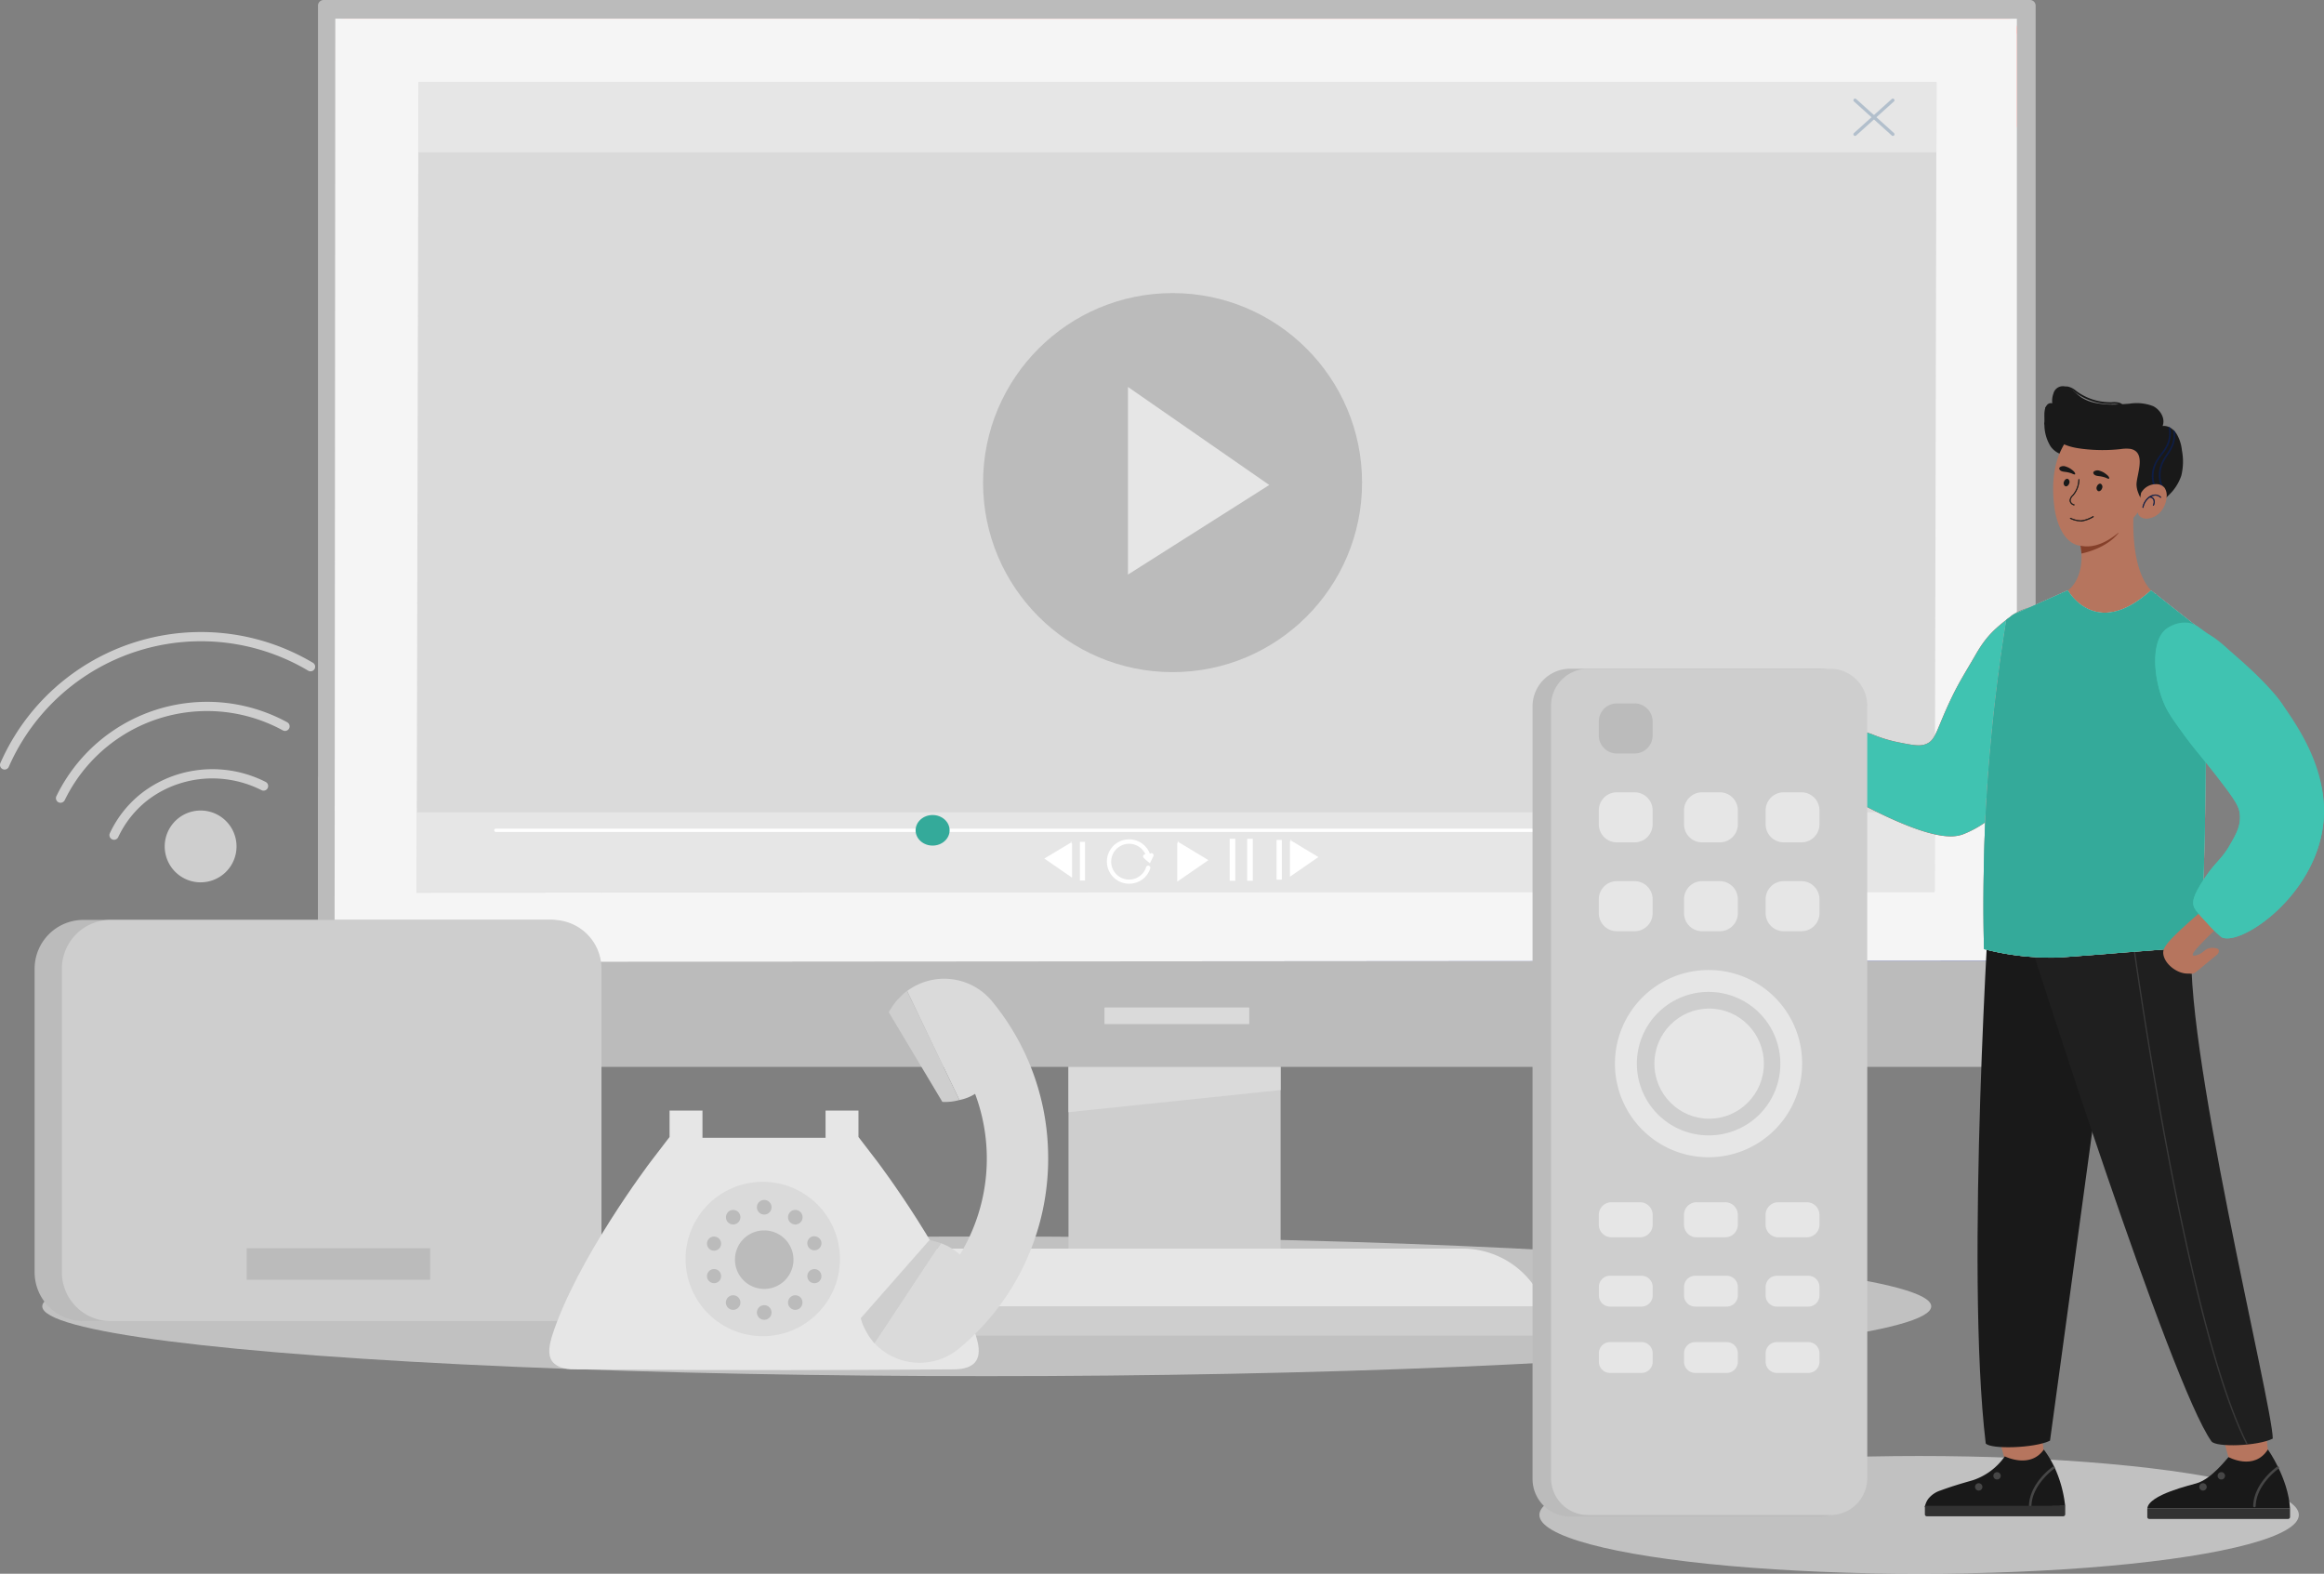 <svg xmlns="http://www.w3.org/2000/svg" xmlns:xlink="http://www.w3.org/1999/xlink" width="548.355" height="371.295" viewBox="0 0 548.355 371.295"><rect x="0" y="0" width="548.355" height="371.295" fill="#808080" stroke="none"/><defs><linearGradient id="linear-gradient" x1=".503" x2=".497" y1="-.061" y2="1.17" gradientUnits="objectBoundingBox"><stop offset="0" stop-color="#fff"/><stop offset="1" stop-color="#2925a1"/></linearGradient><linearGradient xlink:href="#linear-gradient" id="linear-gradient-2" x1=".451" x2=".572" y1=".014" y2="1.068"/><linearGradient id="linear-gradient-3" x1="3.758" x2="4.313" y1=".256" y2="1.476" gradientUnits="objectBoundingBox"><stop offset="0" stop-color="#fff"/><stop offset=".161" stop-color="#fefdfc"/><stop offset=".291" stop-color="#f9f5f2"/><stop offset=".41" stop-color="#f2e9e1"/><stop offset=".524" stop-color="#e8d7c9"/><stop offset=".633" stop-color="#dbc0aa"/><stop offset=".738" stop-color="#cba484"/><stop offset=".841" stop-color="#b88256"/><stop offset=".939" stop-color="#a35c24"/><stop offset="1" stop-color="#944200"/></linearGradient></defs><g id="home-banner"><g id="shadow" fill="#f5f5f5" transform="translate(9.972 291.721)"><ellipse id="Ellipse_261" cx="222.855" cy="16.474" data-name="Ellipse 261" opacity=".56" rx="222.855" ry="16.474"/><ellipse id="Ellipse_263" cx="89.599" cy="13.894" data-name="Ellipse 263" opacity=".56" rx="89.599" ry="13.894" transform="translate(353.251 51.786)"/></g><g id="icon_wi-fi" transform="translate(0 149.118)"><g id="Group_2355" data-name="Group 2355" transform="translate(25.819 32.353)"><path id="Path_9260" fill="#cecece" d="M492.854 2288.085a1.021 1.021 0 0 1-.466-.109 1.092 1.092 0 0 1-.528-1.445 25.992 25.992 0 0 1 7.367-9.341 27.051 27.051 0 0 1 8.486-4.476 27.746 27.746 0 0 1 20.888 1.71 1.088 1.088 0 1 1-.979 1.943 25.754 25.754 0 0 0-10.149-2.72 25.281 25.281 0 0 0-9.108 1.15 24.572 24.572 0 0 0-7.787 4.1 23.975 23.975 0 0 0-6.745 8.564 1.092 1.092 0 0 1-.979.624Z" data-name="Path 9260" transform="translate(-491.76 -2271.429)"/></g><g id="Group_2356" data-name="Group 2356" transform="translate(13.201 16.458)"><path id="Path_9261" fill="#cecece" d="M411.67 2192.973a1.085 1.085 0 0 1-.979-1.57 39.513 39.513 0 0 1 54.459-17.422 1.088 1.088 0 1 1-1.041 1.911 37.325 37.325 0 0 0-51.444 16.444 1.137 1.137 0 0 1-.995.637Z" data-name="Path 9261" transform="translate(-410.579 -2169.156)"/></g><g id="Group_2357" data-name="Group 2357"><path id="Path_9262" fill="#cecece" d="M326.719 2095.7a1.09 1.09 0 0 1-.995-1.523 51.7 51.7 0 0 1 73.746-23.67 1.087 1.087 0 1 1-1.119 1.865 49.529 49.529 0 0 0-70.638 22.676 1.084 1.084 0 0 1-.994.652Z" data-name="Path 9262" transform="translate(-325.637 -2063.262)"/></g><g id="Group_2358" fill="#cecece" data-name="Group 2358" transform="translate(36.857 40.134)"><circle id="Ellipse_264" cx="7.771" cy="7.771" r="7.771" data-name="Ellipse 264" transform="rotate(-26.975 14.697 3.525)"/><path id="Path_9263" d="M584.055 2351.117a8.472 8.472 0 1 1 8.066-11.117 8.465 8.465 0 0 1-8.066 11.113Zm-.016-15.542a6.672 6.672 0 0 0-2.191.358 7.065 7.065 0 0 0-4.507 8.921 7.072 7.072 0 1 0 6.7-9.279Z" data-name="Path 9263" transform="translate(-573.592 -2332.202)"/></g></g><g id="computer" transform="translate(75.03)"><g id="Group_2362" data-name="Group 2362"><g id="Group_2360" data-name="Group 2360" transform="translate(114.668 219.762)"><path id="Rectangle_419" fill="#cecece" d="M0 0h50.045v74.819H0z" data-name="Rectangle 419" transform="translate(62.416)"/><g id="Group_2359" data-name="Group 2359" transform="translate(0 74.819)"><path id="Path_9264" fill="#e6e6e6" d="M1572.458 2999.2a20.52 20.52 0 0 0-19.458 14h173.836a20.541 20.541 0 0 0-19.458-14Z" data-name="Path 9264" transform="translate(-1551.943 -2999.199)"/><path id="Path_9265" fill="#cecece" d="M1546.2 3093.716h175.965a20.4 20.4 0 0 0-1.2-6.916H1547.4a20.339 20.339 0 0 0-1.2 6.916Z" data-name="Path 9265" transform="translate(-1546.2 -3073.185)"/></g><path id="Path_9266" fill="#dadada" d="M1947.8 2723v10.74l50.045-5.222V2723Z" data-name="Path 9266" transform="translate(-1885.384 -2691.108)"/></g><g id="Group_2361" data-name="Group 2361"><path id="Path_9267" fill="#bbb" d="M1212.364 1355.454H809.737a1.337 1.337 0 0 1-1.337-1.337v-248.981a1.337 1.337 0 0 1 1.337-1.337h402.612a1.336 1.336 0 0 1 1.337 1.337v248.981a1.323 1.323 0 0 1-1.322 1.337Z" data-name="Path 9267" transform="translate(-808.4 -1103.8)"/><path id="Path_9268" fill="#bbb" d="M1212.48 2346.823H809.79a1.287 1.287 0 0 1-1.29-1.29v-66.643a1.287 1.287 0 0 1 1.29-1.29h402.69a1.287 1.287 0 0 1 1.29 1.29v66.644a1.286 1.286 0 0 1-1.29 1.289Z" data-name="Path 9268" transform="translate(-808.484 -2095.169)"/><path id="Path_9269" fill="#3f5ba7" d="M835.2 1352.506v-218.379a1.927 1.927 0 0 1 1.927-1.927h392.619a1.927 1.927 0 0 1 1.927 1.927v218.379a1.927 1.927 0 0 1-1.927 1.927H837.112a1.913 1.913 0 0 1-1.912-1.927Z" data-name="Path 9269" transform="translate(-831.035 -1127.786)"/><path id="Path_9270" fill="url(#linear-gradient)" d="M835.2 1352.506v-218.379a1.927 1.927 0 0 1 1.927-1.927h392.619a1.927 1.927 0 0 1 1.927 1.927v218.379a1.927 1.927 0 0 1-1.927 1.927H837.112a1.913 1.913 0 0 1-1.912-1.927Z" data-name="Path 9270" opacity=".5" transform="translate(-831.035 -1127.786)"/><path id="Path_9271" fill="#fe8982" d="M1229.475 1132.3H837.447a2.355 2.355 0 0 0-2.347 2.347v23.235h396.722v-23.235a2.335 2.335 0 0 0-2.347-2.347Z" data-name="Path 9271" transform="translate(-830.95 -1127.871)"/><path id="Path_9272" fill="#fe6b63" d="M1229.475 1132.3H837.447a2.355 2.355 0 0 0-2.347 2.347v1.15h396.722v-1.15a2.335 2.335 0 0 0-2.347-2.347Z" data-name="Path 9272" transform="translate(-830.95 -1127.871)"/><path id="Path_9273" fill="#dadada" d="M2036.421 2637.032h-33.866a.156.156 0 0 1-.155-.156v-3.621a.156.156 0 0 1 .155-.156h33.866a.156.156 0 0 1 .155.156v3.621a.167.167 0 0 1-.155.156Z" data-name="Path 9273" transform="translate(-1816.83 -2395.417)"/><path id="Path_9274" fill="url(#linear-gradient-2)" d="M1231.473 1358.526c-11.05-7.289-25.24-9.387-38.186-6.481-13.692 3.062-25.939 11.392-34.829 22.256-7.6 9.279-12.822 20.235-19.412 30.26s-15.091 19.505-26.437 23.437c-14.858 5.144-31.814-.544-43.7-10.848-8.937-7.74-15.713-17.92-25.411-24.7a47.577 47.577 0 0 0-48.832-2.72c-27.478 14.92-34.845 53.744-62.307 68.7-16.49 8.983-37.363 7.071-54.163-1.337-10.289-5.16-19.925-12.729-31.395-13.724a30.617 30.617 0 0 0-11.8 1.368v50.185c9.931-5.875 22.474-7.414 34.006-5.471 14.64 2.471 27.975 9.854 40.362 18.044 10.786 7.134 22.023 15.293 34.954 15.511 18.075.311 32.514-14.9 41.963-30.322s17.158-32.964 32.109-43.129a47.971 47.971 0 0 1 47.807-2.953c18.106 9.263 28.519 29.219 45.9 39.787 15.2 9.263 35.855 9.916 50.5-.218 11.47-7.942 18.075-21 26.779-31.892s22.256-20.469 35.731-16.816a27.881 27.881 0 0 1 6.357 2.689v-81.626Z" data-name="Path 9274" opacity=".33" transform="translate(-830.866 -1312.398)"/></g></g><g id="Group_2368" data-name="Group 2368" transform="translate(3.917 4.398)"><g id="Group_2364" data-name="Group 2364"><path id="Path_9275" fill="#f5f5f5" d="M1230.555 1354.349q-198.485.14-396.955.3.093-111.272.171-222.544 198.392 0 396.768.016v222.233Z" data-name="Path 9275" transform="translate(-833.6 -1132.1)"/><g id="Group_2363" data-name="Group 2363" transform="translate(19.35 14.982)"><path id="Path_9276" fill="#dadada" d="M958.1 1419.743q179.089-.187 358.194-.389.21-95.419.435-190.854H958.535Z" data-name="Path 9276" transform="translate(-958.1 -1228.5)"/></g></g><path id="Path_9277" fill="#e6e6e6" d="M1316.06 2355.7H958.333a.239.239 0 0 1-.233-.233v-18.433a.239.239 0 0 1 .233-.233h357.727a.239.239 0 0 1 .233.233v18.433a.239.239 0 0 1-.233.233Z" data-name="Path 9277" transform="translate(-938.75 -2149.567)"/><path id="Rectangle_420" fill="#e6e6e6" d="M0 0h358.194v16.583H0z" data-name="Rectangle 420" transform="translate(19.785 14.967)"/><g id="Group_2365" data-name="Group 2365" transform="translate(358.378 18.865)"><path id="Path_9278" fill="#b2bfcc" d="M3148.795 1262.282a.421.421 0 0 1-.264-.093l-8.921-8.035a.385.385 0 0 1 .513-.575l8.921 8.035a.39.39 0 0 1 .031.544.319.319 0 0 1-.28.124Z" data-name="Path 9278" transform="translate(-3139.482 -1253.483)"/></g><g id="Group_2366" data-name="Group 2366" transform="translate(358.378 18.865)"><path id="Path_9279" fill="#b2bfcc" d="M3139.874 1262.282a.423.423 0 0 1-.3-.125.39.39 0 0 1 .031-.544l8.921-8.035a.385.385 0 1 1 .513.575l-8.921 8.035a.353.353 0 0 1-.244.094Z" data-name="Path 9279" transform="translate(-3139.482 -1253.483)"/></g><g id="Group_2367" data-name="Group 2367" transform="translate(37.674 191.103)"><path id="Path_9280" fill="#fff" d="M1394.9 2362.477h-318.512a.389.389 0 0 1 0-.778H1394.9a.389.389 0 0 1 0 .778Z" data-name="Path 9280" transform="translate(-1076 -2361.699)"/></g><ellipse id="Ellipse_265" cx="4.01" cy="3.606" fill="#34aa9a" data-name="Ellipse 265" rx="4.01" ry="3.606" transform="translate(137.095 187.886)"/></g><g id="Group_2369" data-name="Group 2369" transform="translate(156.926 69.146)"><circle id="Ellipse_266" cx="44.714" cy="44.714" r="44.714" fill="#bbb" data-name="Ellipse 266"/><path id="Path_9282" fill="#e6e6e6" d="M2038.1 1735.463V1691.2l33.337 23.126Z" data-name="Path 9282" transform="translate(-2003.908 -1669.053)"/></g><g id="Group_2378" data-name="Group 2378" transform="translate(171.38 197.879)"><g id="Group_2374" data-name="Group 2374" transform="translate(14.765 .14)"><g id="Group_2371" data-name="Group 2371"><g id="Group_2370" data-name="Group 2370"><path id="Path_9284" fill="#fff" d="M2011.337 2388.375a5.238 5.238 0 1 1 5.207-5.828.467.467 0 0 1-.109.373.475.475 0 0 1-.342.187.507.507 0 0 1-.56-.436 4.224 4.224 0 1 0-.171 1.788.512.512 0 0 1 .637-.327.519.519 0 0 1 .3.249.482.482 0 0 1 .031.388 5.26 5.26 0 0 1-1.881 2.611 5.4 5.4 0 0 1-3.112.995Z" data-name="Path 9284" transform="translate(-2006.1 -2377.9)"/></g></g><g id="Group_2373" data-name="Group 2373" transform="translate(8.543 3.252)"><g id="Group_2372" fill="#fff" data-name="Group 2372"><path id="Path_9285" d="m2064.255 2402.3-.187-.171c-.917-.808-.933-.839-.948-.855a.194.194 0 0 1 .047-.264.211.211 0 0 1 .249.031c.047.047.42.373.715.637l.435-.886a.188.188 0 1 1 .342.155Z" data-name="Path 9285" transform="translate(-2062.773 -2400.393)"/><path id="Path_9286" d="m2062.656 2401.23-.5-.435a11.767 11.767 0 0 1-1.01-.917.53.53 0 0 1-.078-.373.582.582 0 0 1 .218-.326.5.5 0 0 1 .653.078c.031.031.171.155.388.358l.249-.513a.474.474 0 0 1 .3-.249.488.488 0 0 1 .388.031.513.513 0 0 1 .233.668Z" data-name="Path 9286" transform="translate(-2061.065 -2398.825)"/></g></g></g><path id="Path_9287" fill="#fff" d="m2112.9 2380.9 7.351 4.445-7.351 5.067v-9.092l.4-.42Z" data-name="Path 9287" transform="translate(-2081.536 -2380.294)"/><g id="Group_2375" fill="#fff" data-name="Group 2375" transform="translate(43.735)"><path id="Rectangle_421" d="M0 0h1.321v9.916H0z" data-name="Rectangle 421" transform="translate(4.134)"/><path id="Rectangle_422" d="M0 0h1.321v9.916H0z" data-name="Rectangle 422"/></g><g id="Group_2376" fill="#fff" data-name="Group 2376" transform="translate(54.801 .28)"><path id="Path_9288" d="m2284 2378.8 6.714 4.041-6.714 4.632v-8.3l.373-.373Z" data-name="Path 9288" transform="translate(-2280.845 -2378.8)"/><path id="Rectangle_423" d="M0 0h1.243v9.372H0z" data-name="Rectangle 423"/></g><g id="Group_2377" fill="#fff" data-name="Group 2377" transform="translate(0 .732)"><path id="Path_9289" d="m1917.643 2381.8-6.543 3.932 6.543 4.507v-8.082l-.373-.358Z" data-name="Path 9289" transform="translate(-1911.1 -2381.787)"/><path id="Rectangle_424" d="M0 0h1.212v9.123H0z" data-name="Rectangle 424" transform="rotate(180 4.804 4.561)"/></g></g></g><g id="router" transform="translate(8.169 217.027)"><path id="Path_9290" fill="#bbb" d="M499.66 2594.85H389.716a11.521 11.521 0 0 1-11.517-11.517v-71.617a11.521 11.521 0 0 1 11.517-11.516H499.66a11.521 11.521 0 0 1 11.517 11.516v71.617a11.531 11.531 0 0 1-11.517 11.517Z" data-name="Path 9290" transform="translate(-378.2 -2500.2)"/><path id="Path_9291" fill="#cecece" d="M535.4 2594.85H431.116a11.521 11.521 0 0 1-11.517-11.517v-71.617a11.521 11.521 0 0 1 11.517-11.516H535.4a11.521 11.521 0 0 1 11.516 11.516v71.617a11.521 11.521 0 0 1-11.516 11.517Z" data-name="Path 9291" transform="translate(-413.166 -2500.2)"/><path id="Rectangle_425" fill="#bbb" d="M0 0h43.284v7.429H0z" data-name="Rectangle 425" transform="translate(50.045 77.461)"/></g><g id="man_and_remote_controller" transform="translate(361.607 91.134)"><g id="Group_2460" data-name="Group 2460" transform="translate(56.453)"><g id="Group_2422" data-name="Group 2422" transform="translate(36.114 117.469)"><g id="Group_2421" data-name="Group 2421" transform="translate(.001)"><g id="Group_2415" data-name="Group 2415"><g id="Group_2412" data-name="Group 2412" transform="translate(14.221 119.144)"><path id="Path_9329" fill="#b6755e" d="m3339.4 3212.6 4.491 16.023a5.678 5.678 0 0 0 5.176 2.223c2.937-.4 4.149-3.73 4.149-3.73l-1.8-14.516Z" data-name="Path 9329" transform="translate(-3339.399 -3212.6)"/></g><g id="Group_2413" data-name="Group 2413" transform="translate(0 133.38)"><path id="Path_9330" fill="#191919" d="m3247.9 3317.674.047-.186a4.677 4.677 0 0 1 .715-1.6 5.977 5.977 0 0 1 2.953-2.036c3.435-1.275 6.59-2.1 7.693-2.44a14.918 14.918 0 0 0 7.32-5.409 1.636 1.636 0 0 1 .156-.186s5.906 2.984 9.138-1.554c.016-.016.031-.047.047-.062a.5.5 0 0 1 .077.109 23.06 23.06 0 0 1 2.393 3.979l.093.187a29.155 29.155 0 0 1 2.471 9.014v.031c-2.658.016-5.315.047-7.973.063h-.575q-12.286.093-24.556.2Z" data-name="Path 9330" transform="translate(-3247.899 -3304.2)"/><path id="Path_9331" fill="#464646" d="M3406.2 3339.584a.3.3 0 0 1-.3-.3c.14-5.393 5.393-9.124 5.626-9.279a.291.291 0 1 1 .326.481c-.047.031-5.238 3.715-5.362 8.812a.292.292 0 0 1-.29.286Z" data-name="Path 9331" transform="translate(-3381.344 -3325.954)"/><path id="Path_9332" fill="#464646" d="M3353.641 3339.37a.87.87 0 1 1-.871-.87.869.869 0 0 1 .871.87Z" data-name="Path 9332" transform="translate(-3335.736 -3333.168)"/><path id="Path_9333" fill="#464646" d="M3325.84 3356.17a.87.87 0 1 1-.87-.87.889.889 0 0 1 .87.87Z" data-name="Path 9333" transform="translate(-3312.257 -3347.358)"/></g><g id="Group_2414" data-name="Group 2414" transform="translate(12.431)"><path id="Path_9334" fill="#191919" d="M3361.085 2459.4c-7.475-.684-30.167-13.4-30.167-13.4s-6.014 90.967-1.1 131.935c1.135 1.43 11.61 1.135 15.169-.653Z" data-name="Path 9334" transform="translate(-3327.886 -2446)"/></g></g><g id="Group_2420" data-name="Group 2420" transform="translate(25.598 12.185)"><g id="Group_2416" data-name="Group 2416" transform="translate(41.606 106.959)"><path id="Path_9335" fill="#b6755e" d="m3680.3 3212.6 4.43 16.023s3.808 2.891 4.818 2.736c1.321-.2 4.507-4.321 4.507-4.321l-1.725-14.438Z" data-name="Path 9335" transform="translate(-3680.3 -3212.6)"/></g><g id="Group_2418" data-name="Group 2418"><path id="Path_9336" fill="#1f1f1f" d="M3412.6 2528.393s32.327 101.706 42.041 115.29c1.135 1.43 10.9 1.119 14.454-.668 0-7.864-21.836-95.676-18.976-118.538-.358-.731-37.519 3.916-37.519 3.916Z" data-name="Path 9336" transform="translate(-3412.6 -2524.399)"/><g id="Group_2417" data-name="Group 2417" transform="translate(23.372 1.07)"><path id="Path_9337" fill="#393939" d="M3589.983 2650.12a.093.093 0 0 0 .062-.016.137.137 0 0 0 .062-.2c-7.553-14.858-14.454-46.284-18.9-70.031-4.818-25.738-7.9-48.242-7.926-48.46a.15.15 0 0 0-.3.047c.031.218 3.109 22.738 7.927 48.475 4.444 23.763 11.345 55.22 18.914 70.109a.289.289 0 0 0 .161.076Z" data-name="Path 9337" transform="translate(-3562.984 -2531.284)"/></g></g><g id="Group_2419" data-name="Group 2419" transform="translate(26.903 121.18)"><path id="Path_9338" fill="#191919" d="M3619.363 3318.025c-.435-7.243-5.222-13.91-5.222-13.926-3.264 5.129-9.294 1.787-9.294 1.8-.373.342-4.025 5.191-7.553 6.186-.995.342-11.408 2.673-11.594 5.953h33.663Z" data-name="Path 9338" transform="translate(-3585.699 -3304.1)"/><path id="Path_9339" fill="#464646" d="M3746.695 3339.584a.3.3 0 0 1-.3-.3c.14-5.393 5.393-9.124 5.626-9.279a.291.291 0 1 1 .326.481c-.047.031-5.237 3.715-5.362 8.812a.293.293 0 0 1-.29.286Z" data-name="Path 9339" transform="translate(-3721.424 -3325.938)"/><path id="Path_9340" fill="#464646" d="M3694.14 3339.37a.87.87 0 1 1-.871-.87.869.869 0 0 1 .871.87Z" data-name="Path 9340" transform="translate(-3675.816 -3333.153)"/><path id="Path_9341" fill="#464646" d="M3666.341 3356.17a.871.871 0 1 1-.871-.87.879.879 0 0 1 .871.87Z" data-name="Path 9341" transform="translate(-3652.337 -3347.343)"/></g></g></g><path id="Path_9342" fill="#323232" d="M3586.066 3396.171h32.734a.484.484 0 0 0 .482-.482v-1.99H3585.6v1.99a.481.481 0 0 0 .466.482Z" data-name="Path 9342" transform="translate(-3533.114 -3246.409)"/><path id="Path_9343" fill="#323232" d="M3248.361 3392.071h32.172a.484.484 0 0 0 .482-.482v-1.99H3247.9v1.99a.462.462 0 0 0 .461.482Z" data-name="Path 9343" transform="translate(-3247.894 -3242.946)"/></g><path id="Path_9344" fill="#b6755e" d="M3047.051 2208.19c-1.554-.2-3.093-.388-4.647-.591a7.6 7.6 0 0 0-1.383 2.036c-.249.544-1.834 3.994.047 6.263 1.632 1.958 4.616 1.539 4.849 1.492q.56-4.59 1.134-9.2Z" data-name="Path 9344" transform="translate(-3036.333 -2127.182)"/><g id="Group_2423" data-name="Group 2423" transform="translate(8.621 51.991)"><path id="Path_9345" fill="#e14444" d="M3071 2063.9a154.657 154.657 0 0 0 15.044 8.673c14.889 7.46 19.3 6.559 21.355 5.875a24.67 24.67 0 0 0 7.072-4.2 28.246 28.246 0 0 0 5.688-6.31 86.6 86.6 0 0 0 4.228-7.942c1.243-2.564.684-1.772 1.538-3.5-.4-1.414-.046.388-.482-1.772-.311-1.508.45 2.611-.388-1.865-1.213-6.434-.513-20.438-.7-28.162a12.154 12.154 0 0 0-3.746 1.166 8 8 0 0 0-1.787 1.088c-3.668 2.844-5.7 4.491-8.315 9.03-2.316 4.025-3.777 6.232-5.595 9.978-3.823 7.911-3.73 10.274-6.248 11.19-1.43.529-3.046.218-6.279-.42a33.108 33.108 0 0 1-6.31-1.912 31.334 31.334 0 0 0-13.49-1.741c-.2 2.145-.482 4.383-.854 6.714-.231 1.402-.483 2.77-.731 4.11Z" data-name="Path 9345" transform="translate(-3071 -2024.7)"/></g><g id="Group_2424" data-name="Group 2424" transform="translate(8.621 51.991)"><path id="Path_9346" fill="#40c3b1" d="M3071 2063.9a154.657 154.657 0 0 0 15.044 8.673c14.889 7.46 19.3 6.559 21.355 5.875a24.67 24.67 0 0 0 7.072-4.2 28.246 28.246 0 0 0 5.688-6.31 86.6 86.6 0 0 0 4.228-7.942c1.243-2.564.684-1.772 1.538-3.5-.4-1.414-.046.388-.482-1.772-.311-1.508.45 2.611-.388-1.865-1.213-6.434-.513-20.438-.7-28.162a12.154 12.154 0 0 0-3.746 1.166 8 8 0 0 0-1.787 1.088c-3.668 2.844-5.7 4.491-8.315 9.03-2.316 4.025-3.777 6.232-5.595 9.978-3.823 7.911-3.73 10.274-6.248 11.19-1.43.529-3.046.218-6.279-.42a33.108 33.108 0 0 1-6.31-1.912 31.334 31.334 0 0 0-13.49-1.741c-.2 2.145-.482 4.383-.854 6.714-.231 1.402-.483 2.77-.731 4.11Z" data-name="Path 9346" transform="translate(-3071 -2024.7)"/></g><g id="Group_2443" data-name="Group 2443" transform="translate(64.317)"><path id="Path_9347" fill="#191919" d="M3429.446 1722.652a8.857 8.857 0 0 0-.047.917v.5a9.883 9.883 0 0 0 1.461 5.222 5.019 5.019 0 0 0 2.083 1.694 20.219 20.219 0 0 0 5.191 1.041l-1.57-2.456-1.477-2.316-.544-.855-.326-.513-2.456-3.854-.529-.839-.964-1.492c-.093.171-.186.357-.28.544a3.133 3.133 0 0 0-.155.4 12.761 12.761 0 0 0-.387 2.007Z" data-name="Path 9347" transform="translate(-3429.394 -1715.111)"/><g id="Group_2425" data-name="Group 2425" transform="translate(4.839 26.86)"><path id="Path_9348" fill="#b6755e" d="M3460.5 1884.572c1.725 2.129-.14 18.106 2 18.619 7.693 1.881 20.407-17.329 20.2-17.423-5.533-3.124-6.17-12.9-6.046-18.572.062-2.5.264-4.2.264-4.2s-.793.544-2.005 1.368c-.839.575-1.865 1.274-2.953 2.02-3.652 2.5-8.02 5.518-8.175 5.657.062.249.124.5.186.73.078.342.156.668.2.995a16.033 16.033 0 0 1 .218 1.818c.4 6.035-2.989 9.016-3.889 8.988Z" data-name="Path 9348" transform="translate(-3460.5 -1863)"/><path id="Path_9349" fill="#85402a" d="M3482.6 1915.561a1.215 1.215 0 0 0 .249.031 16.156 16.156 0 0 1 .218 1.818c2.207-.466 6.4-1.834 8.812-4.911a.342.342 0 0 1-.093.015c-.839.171-6.916 1.274-9.139 1.678v.4a9.414 9.414 0 0 1-.047.969Z" data-name="Path 9349" transform="translate(-3479.165 -1904.807)"/></g><g id="Group_2435" data-name="Group 2435" transform="translate(2.069 8.426)"><path id="Path_9350" fill="#b6755e" d="M3442.941 1764.3s.792 8.33 5.937 9.263a1.2 1.2 0 0 0 .249.031c.047 0 .093.016.14.016 3.093.59 6.124-.886 8.8-3.093a30.261 30.261 0 0 0 3.544-3.512c.357-.419.715-.839 1.041-1.259.435-.56.855-1.1 1.244-1.632.124-.171.233-.326.342-.482.062-.078.124-.171.187-.249.2-.28.389-.56.56-.824.109-.171.217-.326.326-.482a43.71 43.71 0 0 0 1.305-2.114c.109-.187.187-.326.249-.42a.556.556 0 0 0 .078-.155s.016-.124.031-.373a19.758 19.758 0 0 0-.249-4.087c-.047-.249-.078-.5-.14-.746-.684-3.31-2.456-7.289-6.978-8.983-.171-.062-.326-.124-.5-.171a14.658 14.658 0 0 0-4.289-.637 23.212 23.212 0 0 0-4.616.451 1.418 1.418 0 0 0-.249.124 11.148 11.148 0 0 0-2.766 2.16 7.262 7.262 0 0 0-.327.358c-.171.186-.342.4-.528.622a13.927 13.927 0 0 0-1.057 1.539 18.006 18.006 0 0 0-1.1 2.191c-1.219 2.94-1.918 6.98-1.234 12.464Z" data-name="Path 9350" transform="translate(-3442.672 -1744.392)"/><g id="Group_2434" data-name="Group 2434" transform="translate(1.44 10.407)"><g id="Group_2432" data-name="Group 2432" transform="translate(2.434 3.084)"><g id="Group_2427" data-name="Group 2427" transform="translate(2.733 8.719)"><g id="Group_2426" fill="#191919" data-name="Group 2426"><path id="Path_9352" d="M3485.74 1888.717a7.861 7.861 0 0 0 2.736-1.01.08.08 0 0 0-.078-.14 7.527 7.527 0 0 1-2.658.979.068.068 0 0 0-.062.093c-.016.047.016.078.062.078Z" data-name="Path 9352" transform="translate(-3485.598 -1887.52)"/><path id="Path_9353" d="M3485.326 1888.559a.149.149 0 0 1-.14-.109.139.139 0 0 1 .109-.155 7.449 7.449 0 0 0 2.642-.979.136.136 0 1 1 .14.233 7.67 7.67 0 0 1-2.735 1.01Zm2.689-1.15a7.819 7.819 0 0 1-2.689.995.015.015 0 0 0-.016.016.015.015 0 0 0 .016.015 7.783 7.783 0 0 0 2.7-.995c.015 0 .015-.015 0-.031Z" data-name="Path 9353" transform="translate(-3485.184 -1887.3)"/></g></g><g id="Group_2429" data-name="Group 2429" transform="translate(.09 9.121)"><g id="Group_2428" fill="#191919" data-name="Group 2428"><path id="Path_9354" d="M3468.229 1890.923c.06 0 .1-.029.1-.072s-.04-.072-.1-.072a5.9 5.9 0 0 1-2.477-.574.125.125 0 0 0-.139.015c-.041.029-.02.072.02.1a5.945 5.945 0 0 0 2.6.6Z" data-name="Path 9354" transform="translate(-3465.559 -1890.143)"/><path id="Path_9355" d="M3468.055 1890.728a5.75 5.75 0 0 1-2.608-.623.1.1 0 0 1-.02-.174.206.206 0 0 1 .238-.015 5.808 5.808 0 0 0 2.41.565c.1 0 .158.058.158.13a.179.179 0 0 1-.178.117Zm-2.51-.739a.041.041 0 0 0-.019.029 5.982 5.982 0 0 0 2.529.594c.02 0 .02-.014.02-.014s0-.014-.02-.014a5.7 5.7 0 0 1-2.51-.594Z" data-name="Path 9355" transform="translate(-3465.385 -1889.886)"/></g></g><g id="Group_2431" data-name="Group 2431"><g id="Group_2430" fill="#191919" data-name="Group 2430"><path id="Path_9356" d="M3468.992 1837.577a.1.1 0 0 0 .078-.062c.016-.047-.015-.078-.062-.093a1.076 1.076 0 0 1-.855-.995 1.883 1.883 0 0 1 .575-1.072.883.883 0 0 1 .109-.124 5.847 5.847 0 0 0 1.383-3.652.078.078 0 1 0-.155 0 5.729 5.729 0 0 1-1.337 3.559.868.868 0 0 1-.109.124 1.963 1.963 0 0 0-.622 1.166 1.227 1.227 0 0 0 .979 1.15Z" data-name="Path 9356" transform="translate(-3467.935 -1831.453)"/><path id="Path_9357" d="M3468.654 1837.385h-.031a1.279 1.279 0 0 1-1.026-1.2 1.982 1.982 0 0 1 .637-1.2c.047-.047.078-.093.109-.125a5.538 5.538 0 0 0 1.321-3.528.139.139 0 0 1 .14-.14.111.111 0 0 1 .093.047.115.115 0 0 1 .031.093 5.9 5.9 0 0 1-1.4 3.7.869.869 0 0 1-.108.125 1.812 1.812 0 0 0-.575 1.026 1.008 1.008 0 0 0 .824.932.157.157 0 0 1 .078.062.129.129 0 0 1 .015.109.1.1 0 0 1-.108.099Zm1.15-6.077-.016.016a5.7 5.7 0 0 1-1.352 3.59c-.031.047-.078.078-.109.124a1.867 1.867 0 0 0-.606 1.135 1.149 1.149 0 0 0 .932 1.088.015.015 0 0 0 .016-.016v-.016l-.016-.016a1.141 1.141 0 0 1-.9-1.041 1.983 1.983 0 0 1 .59-1.1.9.9 0 0 1 .109-.124 5.84 5.84 0 0 0 1.368-3.621.015.015 0 0 0-.016-.016Z" data-name="Path 9357" transform="translate(-3467.597 -1831.2)"/></g></g></g><g id="Group_2433" fill="#191919" data-name="Group 2433"><path id="Path_9358" d="M3509.914 1839.127c-.171.482-.591.762-.917.637a.835.835 0 0 1-.3-1.088c.171-.482.59-.762.917-.637a.835.835 0 0 1 .3 1.088Z" data-name="Path 9358" transform="translate(-3499.818 -1833.867)"/><path id="Path_9359" d="M3460.013 1831.728c-.171.482-.591.761-.917.637a.835.835 0 0 1-.3-1.088c.171-.482.59-.761.917-.637a.841.841 0 0 1 .3 1.088Z" data-name="Path 9359" transform="translate(-3457.673 -1827.617)"/><path id="Path_9360" d="M3453.471 1811.455a1.446 1.446 0 0 0-1.383.155.408.408 0 0 0-.14.218.493.493 0 0 0 .109.4c.3.4.87.435 1.367.5a6.881 6.881 0 0 1 1.383.326c.218.078 1.042.559.871 0-.125-.389-.637-.762-.964-.995a4.4 4.4 0 0 0-1.243-.604Z" data-name="Path 9360" transform="translate(-3451.938 -1811.354)"/><path id="Path_9361" d="M3505.171 1817.955a1.446 1.446 0 0 0-1.383.155.409.409 0 0 0-.14.218.5.5 0 0 0 .109.4c.3.4.87.435 1.368.5a6.89 6.89 0 0 1 1.383.326c.218.078 1.041.56.87 0-.125-.388-.653-.761-.964-.995a4.015 4.015 0 0 0-1.243-.604Z" data-name="Path 9361" transform="translate(-3495.603 -1816.844)"/></g></g></g><path id="Path_9362" fill="#191919" d="M3467.547 1695.774a.214.214 0 0 1-.2-.156 1.464 1.464 0 0 0-1.088-.932 4.959 4.959 0 0 0-1.368-.078 1.412 1.412 0 0 0-.264.016 13.829 13.829 0 0 1-8.331-2.6c-.078-.062-.171-.124-.249-.187a4.217 4.217 0 0 0-1.771-.917 1.465 1.465 0 0 0-1.166.357.88.88 0 0 0-.311.7 1.914 1.914 0 0 0 .917 1.228.2.2 0 1 1-.249.311 2.234 2.234 0 0 1-1.073-1.523 1.342 1.342 0 0 1 .435-1.026 1.885 1.885 0 0 1 1.492-.466 4.52 4.52 0 0 1 1.958.995c.077.062.171.124.249.187a13.369 13.369 0 0 0 8.082 2.518 1.521 1.521 0 0 0 .264-.015 5.254 5.254 0 0 1 1.477.093 1.869 1.869 0 0 1 1.383 1.212.2.2 0 0 1-.14.249c-.016.018-.032.034-.047.034Z" data-name="Path 9362" transform="translate(-3448.813 -1690.439)"/><path id="Path_9363" fill="#191919" d="M3429.445 1695.854a5.77 5.77 0 0 0-.015 1.865 7.448 7.448 0 0 0 .28 1.166l.186.466c.031.078.062.14.093.218a7.539 7.539 0 0 0 3.109 3.839 10.2 10.2 0 0 0 .917.466 12.915 12.915 0 0 0 2.534.777c.668.14 1.352.233 2.02.311a38.718 38.718 0 0 0 8.8.031 8.151 8.151 0 0 1 2.3-.047c3.87.761 1.43 6.154 1.43 8.439a5.7 5.7 0 0 0 .435 1.974 5.543 5.543 0 0 0 .839 1.585 3.269 3.269 0 0 0 .777.684 3.213 3.213 0 0 0 .513.264 3.261 3.261 0 0 0 1.383.249c1.539-.062 2.8-1.4 3.823-2.44a11.149 11.149 0 0 0 2.8-4.445 13.935 13.935 0 0 0 .139-6 9.312 9.312 0 0 0-1.243-3.839 5.249 5.249 0 0 0-.373-.5 4.628 4.628 0 0 0-.467-.482 3.5 3.5 0 0 0-.637-.466 3.257 3.257 0 0 0-.466-.233 2.745 2.745 0 0 0-1.368-.186c.715-1.787-.56-3.87-2.254-4.694a10.788 10.788 0 0 0-5.548-.575c-.591.047-1.181.093-1.787.124l-.855.047a21.111 21.111 0 0 1-5.238-.311 9.892 9.892 0 0 1-3.466-1.321 13.626 13.626 0 0 1-1.383-1.119 8.337 8.337 0 0 0-1.384-1.057 3.785 3.785 0 0 0-.9-.373 2.3 2.3 0 0 0-2.953 1.647 4.986 4.986 0 0 0-.264 2.285 1.164 1.164 0 0 0-1.212.357 1.97 1.97 0 0 0-.311.482c-.062.14-.109.28-.156.42a1.593 1.593 0 0 0-.098.392Z" data-name="Path 9363" transform="translate(-3429.361 -1690.177)"/><g id="Group_2436" data-name="Group 2436" transform="translate(.006 4.619)"><path id="Path_9364" fill="#0e1d45" d="M3603.225 1768.176a6.259 6.259 0 0 0 1.414 2.875l.078-.078a2.859 2.859 0 0 0 .2-.218 5.859 5.859 0 0 1-1.306-2.658 6.9 6.9 0 0 1 .637-4.383 17.388 17.388 0 0 1 .979-1.632 12.127 12.127 0 0 0 1.274-2.285 7.352 7.352 0 0 0 .435-3.217 4.584 4.584 0 0 0-.466-.482 6.73 6.73 0 0 1-.327 3.559 12.3 12.3 0 0 1-1.228 2.207 16.333 16.333 0 0 0-1.01 1.663 7.3 7.3 0 0 0-.68 4.649Z" data-name="Path 9364" transform="translate(-3576.104 -1750.474)"/><path id="Path_9365" fill="#191919" d="M3429.4 1729.641v.5c.2.14.4.3.622.42a15.237 15.237 0 0 0 4.538 1.912c.342.093.7.171 1.057.233a22.95 22.95 0 0 0 3.015.326c.186.016.373.016.575.016a17.8 17.8 0 0 0 9.185-2.6 16.131 16.131 0 0 0 1.632-1.135c.171-.14.342-.264.5-.4a7.5 7.5 0 0 1 2.393-1.507 3.153 3.153 0 0 1 3.2 1.057 3.311 3.311 0 0 0-.031-.684 3.685 3.685 0 0 0-3.295-.761 7.985 7.985 0 0 0-2.518 1.57c-.171.14-.326.264-.5.4a15.365 15.365 0 0 1-1.881 1.274 17.125 17.125 0 0 1-9.232 2.347 19.275 19.275 0 0 1-2.689-.28q-.839-.14-1.725-.373a14.387 14.387 0 0 1-4.507-2.083 2.632 2.632 0 0 1-.339-.232Z" data-name="Path 9365" transform="translate(-3429.399 -1725.803)"/><path id="Path_9366" fill="#0e1d45" d="M3592.479 1764.211a6.323 6.323 0 0 0 .606 1.974 5.731 5.731 0 0 0 1.663 2.021c.094-.093.2-.186.3-.28a5.354 5.354 0 0 1-1.71-2.16 6.119 6.119 0 0 1-.451-1.6 6.891 6.891 0 0 1 .311-3.015 8.211 8.211 0 0 1 .59-1.306 13.278 13.278 0 0 1 1.088-1.554 11.5 11.5 0 0 0 1.414-2.191 7.084 7.084 0 0 0 .528-4.165 3.284 3.284 0 0 0-.466-.233 6.423 6.423 0 0 1-.419 4.227 11.723 11.723 0 0 1-1.368 2.114 16.268 16.268 0 0 0-1.1 1.6 7.037 7.037 0 0 0-.388.762 6.906 6.906 0 0 0-.598 3.806Z" data-name="Path 9366" transform="translate(-3567.084 -1746.757)"/><path id="Path_9367" fill="#191919" d="M3430.4 1720.553c.109.093.2.187.311.28a14.635 14.635 0 0 0 1.911 1.383 14.274 14.274 0 0 0 5.984 2.021c.326.031.637.047.948.047.187 0 .357.016.528.016a15.684 15.684 0 0 0 3.9-.466c.14-.031.28-.078.42-.109a30 30 0 0 0 4.383-1.756 56.39 56.39 0 0 1 1.725-.777 8.218 8.218 0 0 1 3.108-.87h.016a4.581 4.581 0 0 1 3.077.933 3.918 3.918 0 0 0-.388-.761 5.78 5.78 0 0 0-2.689-.591h-.016a8.5 8.5 0 0 0-3.264.9c-.575.249-1.166.529-1.725.777a26.3 26.3 0 0 1-4.74 1.849 16.209 16.209 0 0 1-5.269.389 14.3 14.3 0 0 1-6.543-2.44 12.815 12.815 0 0 1-1.228-.948c-.109-.093-.218-.2-.326-.3-.03.143-.077.283-.123.423Z" data-name="Path 9367" transform="translate(-3430.244 -1719.9)"/></g><g id="Group_2442" data-name="Group 2442" transform="translate(22.046 23.093)"><path id="Path_9368" fill="#b6755e" d="M3571.968 1840.853a4.039 4.039 0 0 1 3.761-2.083 2.394 2.394 0 0 1 1.818.886 3.373 3.373 0 0 1 .451 2.238 5.982 5.982 0 0 1-1.305 3.264 4.737 4.737 0 0 1-3.031 1.71 2.555 2.555 0 0 1-1.818-.389 1.466 1.466 0 0 1-.544-1.678Z" data-name="Path 9368" transform="translate(-3571.208 -1838.765)"/><g id="Group_2441" data-name="Group 2441" transform="translate(1.08 2.445)"><g id="Group_2438" data-name="Group 2438"><g id="Group_2437" fill="#0e1d45" data-name="Group 2437"><path id="Path_9369" d="M3578.677 1858.051a.1.1 0 0 0 .078-.062 3.768 3.768 0 0 1 1.2-2.114 2.752 2.752 0 0 1 1.4-.684 1.68 1.68 0 0 1 1.43.482.077.077 0 0 0 .109-.109 1.835 1.835 0 0 0-1.554-.528 2.752 2.752 0 0 0-1.492.73 3.858 3.858 0 0 0-1.243 2.207.124.124 0 0 0 .078.078Z" data-name="Path 9369" transform="translate(-3578.531 -1854.943)"/><path id="Path_9370" d="M3578.3 1857.655h-.031c-.031 0-.062-.031-.093-.062a.128.128 0 0 1-.016-.109 4.009 4.009 0 0 1 1.259-2.238 2.787 2.787 0 0 1 1.523-.731 1.876 1.876 0 0 1 1.6.544.115.115 0 0 1 .031.093.111.111 0 0 1-.047.093.114.114 0 0 1-.093.031.111.111 0 0 1-.093-.047 1.568 1.568 0 0 0-1.368-.451 2.635 2.635 0 0 0-1.368.668 3.755 3.755 0 0 0-1.181 2.083.114.114 0 0 1-.123.126Zm2.906-3.031a1.189 1.189 0 0 0-.233.015 2.747 2.747 0 0 0-1.461.715 3.842 3.842 0 0 0-1.228 2.176v.016l.016.016c.016 0 .016 0 .016-.016a3.874 3.874 0 0 1 1.212-2.145 2.694 2.694 0 0 1 1.43-.7 1.768 1.768 0 0 1 1.477.5h.031v-.031a1.613 1.613 0 0 0-1.255-.546Z" data-name="Path 9370" transform="translate(-3578.158 -1854.5)"/></g></g><g id="Group_2440" data-name="Group 2440" transform="translate(1.654 .451)"><g id="Group_2439" fill="#0e1d45" data-name="Group 2439"><path id="Path_9371" d="M3590.17 1859.867a.086.086 0 0 0 .078-.047 1.716 1.716 0 0 0 .124-1.259 1.094 1.094 0 0 0-.994-.761.078.078 0 0 0 0 .155.945.945 0 0 1 .854.653 1.668 1.668 0 0 1-.109 1.15.1.1 0 0 0 .031.109Z" data-name="Path 9371" transform="translate(-3589.222 -1857.738)"/><path id="Path_9372" d="M3589.748 1859.591a.094.094 0 0 1-.062-.016.144.144 0 0 1-.062-.187 1.543 1.543 0 0 0 .109-1.1.859.859 0 0 0-.793-.606.111.111 0 0 1-.093-.047.135.135 0 0 1-.047-.093.139.139 0 0 1 .14-.14 1.15 1.15 0 0 1 1.057.793 1.84 1.84 0 0 1-.125 1.306.145.145 0 0 1-.124.09Zm-.809-2.067a.015.015 0 0 0-.016.016v.016h.016a.982.982 0 0 1 .9.684 1.64 1.64 0 0 1-.125 1.2c0 .016 0 .016.016.031h.016a.015.015 0 0 0 .015-.016 1.714 1.714 0 0 0 .125-1.228 1.034 1.034 0 0 0-.948-.7Z" data-name="Path 9372" transform="translate(-3588.8 -1857.4)"/></g></g></g></g></g><g id="Group_2446" data-name="Group 2446" transform="translate(49.952 48.152)"><g id="Group_2445" data-name="Group 2445"><path id="Path_9373" fill="#e14444" d="M3337.05 2084.709a65.488 65.488 0 0 0 10.3 1.771c.062 0 .124.016.2.016 2.284.2 4.274.249 5.952.233.187 0 .622-.031 1.321-.062 1.974-.124 6.061-.435 12.511-.917a.581.581 0 0 0 .156-.016h.015c.124-.015.249-.015.373-.031.186-.015.373-.031.544-.047l.606-.046c.124-.015.233-.015.342-.031 1.539-.109 3.139-.233 4.569-.342q.3-.024.653-.047h.047c.248-.016.5-.031.73-.062.078 0 .171-.015.264-.015.047 0 .109-.016.156-.016a4.38 4.38 0 0 1 .451-.031c.047 0 .093-.016.14-.016.078 0 .14-.016.218-.016.249-.015.513-.047.777-.062a.3.3 0 0 0 .124-.016c.078 0 .156-.016.233-.016a.345.345 0 0 0 .124-.015h.093c.093 0 .171-.016.264-.016a.339.339 0 0 0 .124-.016c.047 0 .109-.016.171-.016.093 0 .187-.015.3-.015.062 0 .124-.015.186-.015l.591-.047c.125-.015.249-.015.358-.031q.3-.023.653-.047c.078 0 .14-.015.218-.015.358-.031.746-.062 1.135-.093.078 0 .156-.016.249-.016q.536-.047 1.119-.093c.124-.015.233-.015.358-.031a1.922 1.922 0 0 0 .295-.031c.093 0 .187-.016.264-.016.388-.031.777-.062 1.2-.094.109-.015.233-.015.342-.031.047 0 .109-.016.156-.016a5.286 5.286 0 0 0 1.6-2.315c2.456-7.8 1.772-71.757 1.772-71.757l-11.687-9.2-1.166-.917c-13.086 11.858-19.614 0-19.614 0l-1.274.56-3.761 1.678-4.2 1.865-3.652 1.616-1.632 1.228a425.692 425.692 0 0 0-3.637 28.613c-.094 1.088-.2 2.176-.3 3.264a442.924 442.924 0 0 0-1.088 16.847q-.577 15.295-.243 28.941Z" data-name="Path 9373" transform="translate(-3336.931 -2000.083)"/><path id="Path_9374" fill="url(#linear-gradient-3)" d="M3337.05 2084.624a60.38 60.38 0 0 0 10.3 1.771c.062 0 .124.016.2.016a65.469 65.469 0 0 0 7.273.171c1.119-.047 3.186-.2 7.258-.513a404.047 404.047 0 0 0 5.249-.42.581.581 0 0 0 .156-.016h.015c.124-.015.249-.015.373-.031l.544-.046.606-.047c.124-.015.233-.015.342-.031 1.539-.124 2.813-.218 4.569-.342q.3-.023.653-.047h.047c.233-.016.482-.031.73-.062.078 0 .171-.015.264-.015.047 0 .109-.016.156-.016a4.381 4.381 0 0 1 .451-.031c.047 0 .093-.016.14-.016.078 0 .14-.015.218-.015.249-.015.513-.046.777-.062a.3.3 0 0 0 .124-.016c.078 0 .156-.015.233-.015a.335.335 0 0 0 .124-.016h.093c.093 0 .171-.015.264-.015a.339.339 0 0 0 .124-.016c.047 0 .109-.016.171-.016.093 0 .187-.016.3-.016.062 0 .124-.015.186-.015.187-.016.389-.031.591-.047.125-.016.249-.016.358-.031q.3-.023.653-.046c.078 0 .14-.016.218-.016.358-.031.746-.062 1.135-.093.078 0 .156-.015.249-.015q.536-.047 1.119-.094c.124-.015.233-.015.358-.031a1.892 1.892 0 0 0 .295-.031c.093 0 .187-.016.264-.016.388-.031.777-.062 1.2-.093.109-.015.233-.015.342-.031.047 0 .109-.016.156-.016a5.288 5.288 0 0 0 1.6-2.316c2.456-7.8 1.772-71.757 1.772-71.757l-11.687-9.2-1.166-.917c-13.086 11.859-19.614 0-19.614 0l-1.274.559-3.761 1.679-4.2 1.865-3.652 1.616-1.632 1.228a425.775 425.775 0 0 0-3.637 28.613c-.094 1.088-.2 2.176-.3 3.264a442.974 442.974 0 0 0-1.088 16.848q-.573 15.317-.239 28.955Z" data-name="Path 9374" transform="translate(-3336.931 -1999.998)"/><g id="Group_2444" data-name="Group 2444" transform="translate(18.518 .495)"><path id="Path_9375" fill="#fff" d="M3465.937 2010.566a15.489 15.489 0 0 0 12.48-6.807.147.147 0 0 0-.249-.155c-3.621 5.657-10.552 7.072-13.459 6.574a10.16 10.16 0 0 1-8.331-6.885.153.153 0 0 0-.3.078 10.43 10.43 0 0 0 8.564 7.1 9.8 9.8 0 0 0 1.295.095Z" data-name="Path 9375" transform="translate(-3456.08 -2003.181)"/></g></g></g><g id="Group_2449" data-name="Group 2449" transform="translate(49.952 48.152)"><g id="Group_2448" data-name="Group 2448"><path id="Path_9376" fill="#34aa9a" d="M3337.05 2084.709a65.488 65.488 0 0 0 10.3 1.771c.062 0 .124.016.2.016 2.284.2 4.274.249 5.952.233.187 0 .622-.031 1.321-.062 1.974-.124 6.061-.435 12.511-.917a.581.581 0 0 0 .156-.016h.015c.124-.015.249-.015.373-.031.186-.015.373-.031.544-.047l.606-.046c.124-.015.233-.015.342-.031 1.539-.109 3.139-.233 4.569-.342q.3-.024.653-.047h.047c.248-.016.5-.031.73-.062.078 0 .171-.015.264-.015.047 0 .109-.016.156-.016a4.38 4.38 0 0 1 .451-.031c.047 0 .093-.016.14-.016.078 0 .14-.016.218-.016.249-.015.513-.047.777-.062a.3.3 0 0 0 .124-.016c.078 0 .156-.016.233-.016a.345.345 0 0 0 .124-.015h.093c.093 0 .171-.016.264-.016a.339.339 0 0 0 .124-.016c.047 0 .109-.016.171-.016.093 0 .187-.015.3-.015.062 0 .124-.015.186-.015l.591-.047c.125-.015.249-.015.358-.031q.3-.023.653-.047c.078 0 .14-.015.218-.015.358-.031.746-.062 1.135-.093.078 0 .156-.016.249-.016q.536-.047 1.119-.093c.124-.015.233-.015.358-.031a1.922 1.922 0 0 0 .295-.031c.093 0 .187-.016.264-.016.388-.031.777-.062 1.2-.094.109-.015.233-.015.342-.031.047 0 .109-.016.156-.016a5.286 5.286 0 0 0 1.6-2.315c2.456-7.8 1.772-71.757 1.772-71.757l-11.687-9.2-1.166-.917c-13.086 11.858-19.614 0-19.614 0l-1.274.56-3.761 1.678-4.2 1.865-3.652 1.616-1.632 1.228a425.692 425.692 0 0 0-3.637 28.613c-.094 1.088-.2 2.176-.3 3.264a442.924 442.924 0 0 0-1.088 16.847q-.577 15.295-.243 28.941Z" data-name="Path 9376" transform="translate(-3336.931 -2000.083)"/><path id="Path_9377" fill="#34aa9a" d="M3337.05 2084.624a60.38 60.38 0 0 0 10.3 1.771c.062 0 .124.016.2.016a65.469 65.469 0 0 0 7.273.171c1.119-.047 3.186-.2 7.258-.513a404.047 404.047 0 0 0 5.249-.42.581.581 0 0 0 .156-.016h.015c.124-.015.249-.015.373-.031l.544-.046.606-.047c.124-.015.233-.015.342-.031 1.539-.124 2.813-.218 4.569-.342q.3-.023.653-.047h.047c.233-.016.482-.031.73-.062.078 0 .171-.015.264-.015.047 0 .109-.016.156-.016a4.381 4.381 0 0 1 .451-.031c.047 0 .093-.016.14-.016.078 0 .14-.015.218-.015.249-.015.513-.046.777-.062a.3.3 0 0 0 .124-.016c.078 0 .156-.015.233-.015a.335.335 0 0 0 .124-.016h.093c.093 0 .171-.015.264-.015a.339.339 0 0 0 .124-.016c.047 0 .109-.016.171-.016.093 0 .187-.016.3-.016.062 0 .124-.015.186-.015.187-.016.389-.031.591-.047.125-.016.249-.016.358-.031q.3-.023.653-.046c.078 0 .14-.016.218-.016.358-.031.746-.062 1.135-.093.078 0 .156-.015.249-.015q.536-.047 1.119-.094c.124-.015.233-.015.358-.031a1.892 1.892 0 0 0 .295-.031c.093 0 .187-.016.264-.016.388-.031.777-.062 1.2-.093.109-.015.233-.015.342-.031.047 0 .109-.016.156-.016a5.288 5.288 0 0 0 1.6-2.316c2.456-7.8 1.772-71.757 1.772-71.757l-11.687-9.2-1.166-.917c-13.086 11.859-19.614 0-19.614 0l-1.274.559-3.761 1.679-4.2 1.865-3.652 1.616-1.632 1.228a425.775 425.775 0 0 0-3.637 28.613c-.094 1.088-.2 2.176-.3 3.264a442.974 442.974 0 0 0-1.088 16.848q-.573 15.317-.239 28.955Z" data-name="Path 9377" transform="translate(-3336.931 -1999.998)"/><g id="Group_2447" data-name="Group 2447" transform="translate(18.518 .495)"><path id="Path_9378" fill="#34aa9a" d="M3465.937 2010.566a15.489 15.489 0 0 0 12.48-6.807.147.147 0 0 0-.249-.155c-3.621 5.657-10.552 7.072-13.459 6.574a10.16 10.16 0 0 1-8.331-6.885.153.153 0 0 0-.3.078 10.43 10.43 0 0 0 8.564 7.1 9.8 9.8 0 0 0 1.295.095Z" data-name="Path 9378" transform="translate(-3456.08 -2003.181)"/></g></g></g><g id="Group_2454" data-name="Group 2454" transform="translate(90.466 55.721)"><g id="Group_2451" data-name="Group 2451" transform="translate(1.893 65.524)"><g id="Group_2450" data-name="Group 2450"><path id="Path_9379" fill="#b6755e" d="M3609.806 2482.966c-.14-1.243.5-2.409 4.958-6.5a128.607 128.607 0 0 1 7.274-6.17 3.9 3.9 0 0 1 2.191 2.378 3.8 3.8 0 0 1-.342 2.922c-2.611 2.347-4.429 4.181-5.611 5.455-.668.715-1.74 1.9-1.492 2.238.124.187.575.062.886-.016 1.352-.342 1.725-1.181 2.673-1.554a3.367 3.367 0 0 1 2.378.078.673.673 0 0 1 .14.171 1.087 1.087 0 0 1-.373 1.181l-4.958 4.088a1.8 1.8 0 0 1-1.523.373 6.052 6.052 0 0 1-1.337-.078c-2.33-.432-4.63-2.514-4.864-4.566Z" data-name="Path 9379" transform="translate(-3609.789 -2470.3)"/></g></g><g id="Group_2452" data-name="Group 2452" transform="translate(.03)"><path id="Path_9380" fill="#40c3b1" d="M3613.406 2122.944c4.134 2.207 20.624-8.548 23.7-24.619 2.207-11.578-3.512-20.857-9.465-30.508 0 0-4.911-7.476-19.6-18.013a5.9 5.9 0 0 0-2.191-.995 7.045 7.045 0 0 0-5.176 1.228c-3.948 2.813-3.435 11.532-.839 17.7.932 2.238 2.269 4.072 4.927 7.724 2.736 3.746 4.429 5.409 8.75 11.1 3.4 4.461 4.181 5.844 4.259 7.787.124 2.564-1.042 4.554-2.44 6.963-2.129 3.652-3.544 3.948-6.481 8.61-2.129 3.372-2.254 4.6-2.02 5.595.124.544.42 1.182 3.124 4.026a31.055 31.055 0 0 0 3.452 3.402Z" data-name="Path 9380" transform="translate(-3597.802 -2048.7)"/></g><g id="Group_2453" data-name="Group 2453" transform="translate(0 .742)"><path id="Path_9381" fill="#40c3b1" d="M3613.245 2126.976c4.134 2.207 20.624-8.548 23.7-24.618 2.564-13.4-5.486-24.836-9.465-30.509-2.284-3.249-5.688-6.388-12.511-12.667-2.316-2.129-5.176-4.647-9.48-5.393-1.788-.311-3.5-.621-4.973.28-3.963 2.409-3.5 11.377-.839 17.7.932 2.238 2.269 4.072 4.927 7.724 2.735 3.746 4.429 5.409 8.75 11.1 3.4 4.46 4.181 5.843 4.258 7.786.124 2.564-1.041 4.554-2.44 6.963-2.129 3.652-3.543 3.947-6.481 8.61-2.129 3.373-2.254 4.6-2.021 5.595.124.544.419 1.181 3.124 4.025a31.048 31.048 0 0 0 3.451 3.404Z" data-name="Path 9381" transform="translate(-3597.612 -2053.475)"/></g></g><g id="Group_2459" fill="#b6755e" data-name="Group 2459" transform="translate(0 79.027)"><path id="Path_9519" d="m3019.839 2198.68 4.694.668a1.427 1.427 0 0 1 1.2 1.088 1.281 1.281 0 0 1-1.244 1.554l-4.32.14a2.446 2.446 0 0 1-2.129-1.073 1.376 1.376 0 0 1-.062-1.539 1.826 1.826 0 0 1 1.861-.838Z" data-name="Path 9519" transform="translate(-3017.419 -2198.658)"/><path id="Path_9520" d="m3018.074 2218.018 5.657.544a1.539 1.539 0 0 1 1.414 1.088c.187.808-.559 1.585-1.57 1.648l-5.222.28a2.912 2.912 0 0 1-2.533-1.057 1.279 1.279 0 0 1-.016-1.6 2.484 2.484 0 0 1 2.27-.903Z" data-name="Path 9520" transform="translate(-3015.53 -2214.996)"/><path id="Path_9521" d="m3017.972 2233.091 5.657-.093a1.529 1.529 0 0 1 1.523.917 1.482 1.482 0 0 1-1.337 1.819l-5.129.87a2.911 2.911 0 0 1-2.626-.761 1.285 1.285 0 0 1-.2-1.6 2.4 2.4 0 0 1 2.112-1.152Z" data-name="Path 9521" transform="translate(-3015.646 -2227.66)"/><path id="Path_9522" d="m3029.441 2252.184 4.134.591a1.139 1.139 0 0 1 .994.839c.109.606-.466 1.15-1.212 1.15l-3.854.016a2.144 2.144 0 0 1-1.818-.855.917.917 0 0 1 .046-1.166 1.905 1.905 0 0 1 1.71-.575Z" data-name="Path 9522" transform="translate(-3025.638 -2243.847)"/></g></g><g id="Group_2467" data-name="Group 2467" transform="translate(0 66.632)"><path id="Path_9523" fill="#bbb" d="M2720.031 2318.939h-58.841a8.888 8.888 0 0 1-8.89-8.89V2127.79a8.888 8.888 0 0 1 8.89-8.89h58.842a8.888 8.888 0 0 1 8.89 8.89v182.275a8.885 8.885 0 0 1-8.891 8.874Z" data-name="Path 9523" transform="translate(-2652.3 -2118.9)"/><path id="Path_9524" fill="#cecece" d="M2746.313 2318.651H2689.1a8.709 8.709 0 0 1-8.7-8.7V2127.7a8.709 8.709 0 0 1 8.7-8.7h57.209a8.709 8.709 0 0 1 8.7 8.7v182.244a8.709 8.709 0 0 1-8.696 8.707Z" data-name="Path 9524" transform="translate(-2676.032 -2118.984)"/><path id="Path_9525" fill="#bbb" d="M2761.339 2159.912h-4.181a4.265 4.265 0 0 1-4.258-4.258v-3.3a4.265 4.265 0 0 1 4.258-4.258h4.181a4.265 4.265 0 0 1 4.259 4.258v3.3a4.245 4.245 0 0 1-4.259 4.258Z" data-name="Path 9525" transform="translate(-2737.265 -2139.91)"/><g id="Group_2461" fill="#e6e6e6" data-name="Group 2461" transform="translate(15.635 29.157)"><path id="Path_9526" d="M2761.339 2318.312h-4.181a4.265 4.265 0 0 1-4.258-4.259v-3.295a4.265 4.265 0 0 1 4.258-4.258h4.181a4.265 4.265 0 0 1 4.259 4.258v3.295a4.245 4.245 0 0 1-4.259 4.259Z" data-name="Path 9526" transform="translate(-2752.9 -2306.5)"/><path id="Path_9527" d="M2890.739 2318.312h-4.181a4.265 4.265 0 0 1-4.259-4.259v-3.295a4.265 4.265 0 0 1 4.259-4.258h4.181a4.265 4.265 0 0 1 4.259 4.258v3.295a4.265 4.265 0 0 1-4.259 4.259Z" data-name="Path 9527" transform="translate(-2862.188 -2306.5)"/><path id="Path_9528" d="M3014.64 2318.312h-4.181a4.265 4.265 0 0 1-4.259-4.259v-3.295a4.265 4.265 0 0 1 4.259-4.258h4.181a4.265 4.265 0 0 1 4.258 4.258v3.295a4.265 4.265 0 0 1-4.258 4.259Z" data-name="Path 9528" transform="translate(-2966.832 -2306.5)"/><path id="Path_9529" d="M2761.339 2453.212h-4.181a4.265 4.265 0 0 1-4.258-4.258v-3.3a4.265 4.265 0 0 1 4.258-4.258h4.181a4.265 4.265 0 0 1 4.259 4.258v3.3a4.245 4.245 0 0 1-4.259 4.258Z" data-name="Path 9529" transform="translate(-2752.9 -2420.434)"/><path id="Path_9530" d="M2890.739 2453.212h-4.181a4.265 4.265 0 0 1-4.259-4.258v-3.3a4.265 4.265 0 0 1 4.259-4.258h4.181a4.265 4.265 0 0 1 4.259 4.258v3.3a4.265 4.265 0 0 1-4.259 4.258Z" data-name="Path 9530" transform="translate(-2862.188 -2420.434)"/><path id="Path_9531" d="M3014.64 2453.212h-4.181a4.265 4.265 0 0 1-4.259-4.258v-3.3a4.265 4.265 0 0 1 4.259-4.258h4.181a4.265 4.265 0 0 1 4.258 4.258v3.3a4.265 4.265 0 0 1-4.258 4.258Z" data-name="Path 9531" transform="translate(-2966.832 -2420.434)"/></g><g id="Group_2465" fill="#e6e6e6" data-name="Group 2465" transform="translate(15.635 125.874)"><g id="Group_2462" data-name="Group 2462"><path id="Path_9532" d="M2762.629 2937.068h-6.745a2.984 2.984 0 0 1-2.984-2.984v-2.3a2.985 2.985 0 0 1 2.984-2.984h6.745a2.985 2.985 0 0 1 2.984 2.984v2.3a2.985 2.985 0 0 1-2.984 2.984Z" data-name="Path 9532" transform="translate(-2752.9 -2928.8)"/><path id="Path_9533" d="M2891.929 2937.068h-6.745a2.985 2.985 0 0 1-2.984-2.984v-2.3a2.985 2.985 0 0 1 2.984-2.984h6.745a2.985 2.985 0 0 1 2.984 2.984v2.3a2.985 2.985 0 0 1-2.984 2.984Z" data-name="Path 9533" transform="translate(-2862.104 -2928.8)"/><path id="Path_9534" d="M3015.829 2937.068h-6.745a2.985 2.985 0 0 1-2.984-2.984v-2.3a2.985 2.985 0 0 1 2.984-2.984h6.745a2.985 2.985 0 0 1 2.984 2.984v2.3a2.985 2.985 0 0 1-2.984 2.984Z" data-name="Path 9534" transform="translate(-2966.748 -2928.8)"/></g><g id="Group_2463" data-name="Group 2463" transform="translate(.016 17.345)"><path id="Path_9535" d="M2763.071 3047.673h-7.445a2.633 2.633 0 0 1-2.626-2.626v-2.02a2.633 2.633 0 0 1 2.626-2.626h7.445a2.633 2.633 0 0 1 2.626 2.626v2.02a2.633 2.633 0 0 1-2.626 2.626Z" data-name="Path 9535" transform="translate(-2753 -3040.4)"/><path id="Path_9536" d="M2892.371 3047.673h-7.444a2.633 2.633 0 0 1-2.627-2.626v-2.02a2.633 2.633 0 0 1 2.627-2.626h7.444a2.633 2.633 0 0 1 2.627 2.626v2.02a2.633 2.633 0 0 1-2.627 2.626Z" data-name="Path 9536" transform="translate(-2862.204 -3040.4)"/><path id="Path_9537" d="M3016.271 3047.673h-7.444a2.633 2.633 0 0 1-2.627-2.626v-2.02a2.633 2.633 0 0 1 2.627-2.626h7.444a2.634 2.634 0 0 1 2.627 2.626v2.02a2.623 2.623 0 0 1-2.627 2.626Z" data-name="Path 9537" transform="translate(-2966.848 -3040.4)"/></g><g id="Group_2464" data-name="Group 2464" transform="translate(.016 32.995)"><path id="Path_9538" d="M2763.071 3148.373h-7.445a2.633 2.633 0 0 1-2.626-2.626v-2.02a2.633 2.633 0 0 1 2.626-2.627h7.445a2.633 2.633 0 0 1 2.626 2.627v2.02a2.633 2.633 0 0 1-2.626 2.626Z" data-name="Path 9538" transform="translate(-2753 -3141.1)"/><path id="Path_9539" d="M2892.371 3148.373h-7.444a2.633 2.633 0 0 1-2.627-2.626v-2.02a2.634 2.634 0 0 1 2.627-2.627h7.444a2.634 2.634 0 0 1 2.627 2.627v2.02a2.633 2.633 0 0 1-2.627 2.626Z" data-name="Path 9539" transform="translate(-2862.204 -3141.1)"/><path id="Path_9540" d="M3016.271 3148.373h-7.444a2.633 2.633 0 0 1-2.627-2.626v-2.02a2.634 2.634 0 0 1 2.627-2.627h7.444a2.634 2.634 0 0 1 2.627 2.627v2.02a2.623 2.623 0 0 1-2.627 2.626Z" data-name="Path 9540" transform="translate(-2966.848 -3141.1)"/></g></g><g id="Group_2466" fill="#e6e6e6" data-name="Group 2466" transform="translate(19.723 71.089)"><ellipse id="Ellipse_297" cx="12.915" cy="12.993" data-name="Ellipse 297" rx="12.915" ry="12.993" transform="translate(9.03 9.092)"/><path id="Path_9541" d="M2801.145 2576.3a22.085 22.085 0 1 0 21.945 22.085 22.011 22.011 0 0 0-21.945-22.085Zm0 39.01a16.926 16.926 0 1 1 16.8-16.925 16.858 16.858 0 0 1-16.8 16.925Z" data-name="Path 9541" transform="translate(-2779.2 -2576.3)"/></g></g></g><g id="Group_2564" data-name="Group 2564" transform="translate(129.604 230.908)"><g id="Group_2089" data-name="Group 2089" transform="translate(0 31.104)"><path id="Path_8512" fill="#e6e6e6" d="M290.575 399.789c5.751-18.212 23.387-41.407 23.387-41.407 1.917-2.492 3.451-4.505 4.409-5.751V346.4h7.764v6.422h29.043V346.4h7.764v6.23c.959 1.246 2.492 3.259 4.409 5.751 0 0 17.637 23.2 23.388 41.407.383 1.342 1.15 3.93-.1 5.751-1.342 1.917-4.409 1.917-5.368 1.917-29.714.192-44.57.288-89.237 0-.959 0-3.93 0-5.368-1.917-1.242-1.725-.475-4.313-.091-5.75Z" data-name="Path 8512" transform="translate(-289.988 -346.4)"/><circle id="Ellipse_201" cx="18.212" cy="18.212" r="18.212" fill="#dadada" data-name="Ellipse 201" transform="rotate(-8.88 142.511 -180.48)"/><g id="Group_2088" fill="#bbb" data-name="Group 2088" transform="translate(37.214 21.087)"><path id="Path_8513" d="M335.7 382.8a6.9 6.9 0 1 0 6.9-6.9 6.873 6.873 0 0 0-6.9 6.9Z" data-name="Path 8513" transform="translate(-329.099 -368.711)"/><path id="Path_8514" d="M341.1 370.125a1.725 1.725 0 1 0 1.725-1.725 1.718 1.718 0 0 0-1.725 1.725Z" data-name="Path 8514" transform="translate(-329.323 -368.4)"/><path id="Path_8515" d="M349.086 371.569a1.716 1.716 0 1 0 2.4-.383 1.7 1.7 0 0 0-2.4.383Z" data-name="Path 8515" transform="translate(-329.64 -368.502)"/><path id="Path_8516" d="M354.651 377.4a1.667 1.667 0 1 0 2.109 1.054 1.768 1.768 0 0 0-2.109-1.054Z" data-name="Path 8516" transform="translate(-329.838 -368.77)"/><path id="Path_8517" d="M355.705 385.5a1.667 1.667 0 1 0 1.054 2.109 1.682 1.682 0 0 0-1.054-2.109Z" data-name="Path 8517" transform="translate(-329.838 -369.106)"/><path id="Path_8518" d="M351.865 392.569a1.716 1.716 0 1 0-.383 2.4 1.794 1.794 0 0 0 .383-2.4Z" data-name="Path 8518" transform="translate(-329.64 -369.373)"/><path id="Path_8519" d="M344.551 396.025a1.725 1.725 0 1 0-1.725 1.725 1.718 1.718 0 0 0 1.725-1.725Z" data-name="Path 8519" transform="translate(-329.323 -369.475)"/><path id="Path_8520" d="M336.565 394.582a1.716 1.716 0 1 0-2.4.383 1.7 1.7 0 0 0 2.4-.383Z" data-name="Path 8520" transform="translate(-329.005 -369.373)"/><path id="Path_8521" d="M331.005 388.659a1.667 1.667 0 1 0-2.109-1.054 1.682 1.682 0 0 0 2.109 1.054Z" data-name="Path 8521" transform="translate(-328.813 -369.106)"/><path id="Path_8522" d="M329.951 380.659a1.667 1.667 0 1 0-1.054-2.109 1.682 1.682 0 0 0 1.054 2.109Z" data-name="Path 8522" transform="translate(-328.813 -368.774)"/><path id="Path_8523" d="M333.787 373.582a1.716 1.716 0 1 0 .383-2.4 1.794 1.794 0 0 0-.383 2.4Z" data-name="Path 8523" transform="translate(-329.007 -368.502)"/></g></g><g id="Group_2094" data-name="Group 2094" transform="translate(73.504)"><g id="Group_2093" data-name="Group 2093"><path id="Path_8540" fill="#dadada" d="M437.958 325.713a56.558 56.558 0 0 1-.224 6.155 58.122 58.122 0 0 1-20.815 39.615A14.572 14.572 0 0 1 397 370.252c5.26-7.833 10.407-15.779 15.667-23.612a13.271 13.271 0 0 1 4.476 2.686 43.611 43.611 0 0 0 3.581-37.936 10.628 10.628 0 0 1-3.693 1.455 5147.23 5147.23 0 0 1-12.31-25.739 14.648 14.648 0 0 1 19.919 2.35 58.012 58.012 0 0 1 13.318 36.257Z" data-name="Path 8540" transform="translate(-393.755 -284.235)"/><g id="Group_2092" fill="#cecece" data-name="Group 2092" transform="translate(0 2.87)"><path id="Path_8541" d="M413.012 340.083c-5.26 7.833-10.407 15.779-15.667 23.612a2.964 2.964 0 0 1-.559-.671 10.51 10.51 0 0 1-1.343-2.014 11.715 11.715 0 0 1-1.343-3.245l16.226-18.465c.784.224 1.791.448 2.686.783Z" data-name="Path 8541" transform="translate(-394.1 -280.549)"/><path id="Path_8542" d="M416.674 312.539a12.392 12.392 0 0 1-4.029.448L400 291.836a16.9 16.9 0 0 1 2.014-2.91l1.679-1.679a2.439 2.439 0 0 0 .56-.448c4.14 8.501 8.281 17.123 12.421 25.74Z" data-name="Path 8542" transform="translate(-393.397 -286.8)"/></g></g></g></g></g></svg>